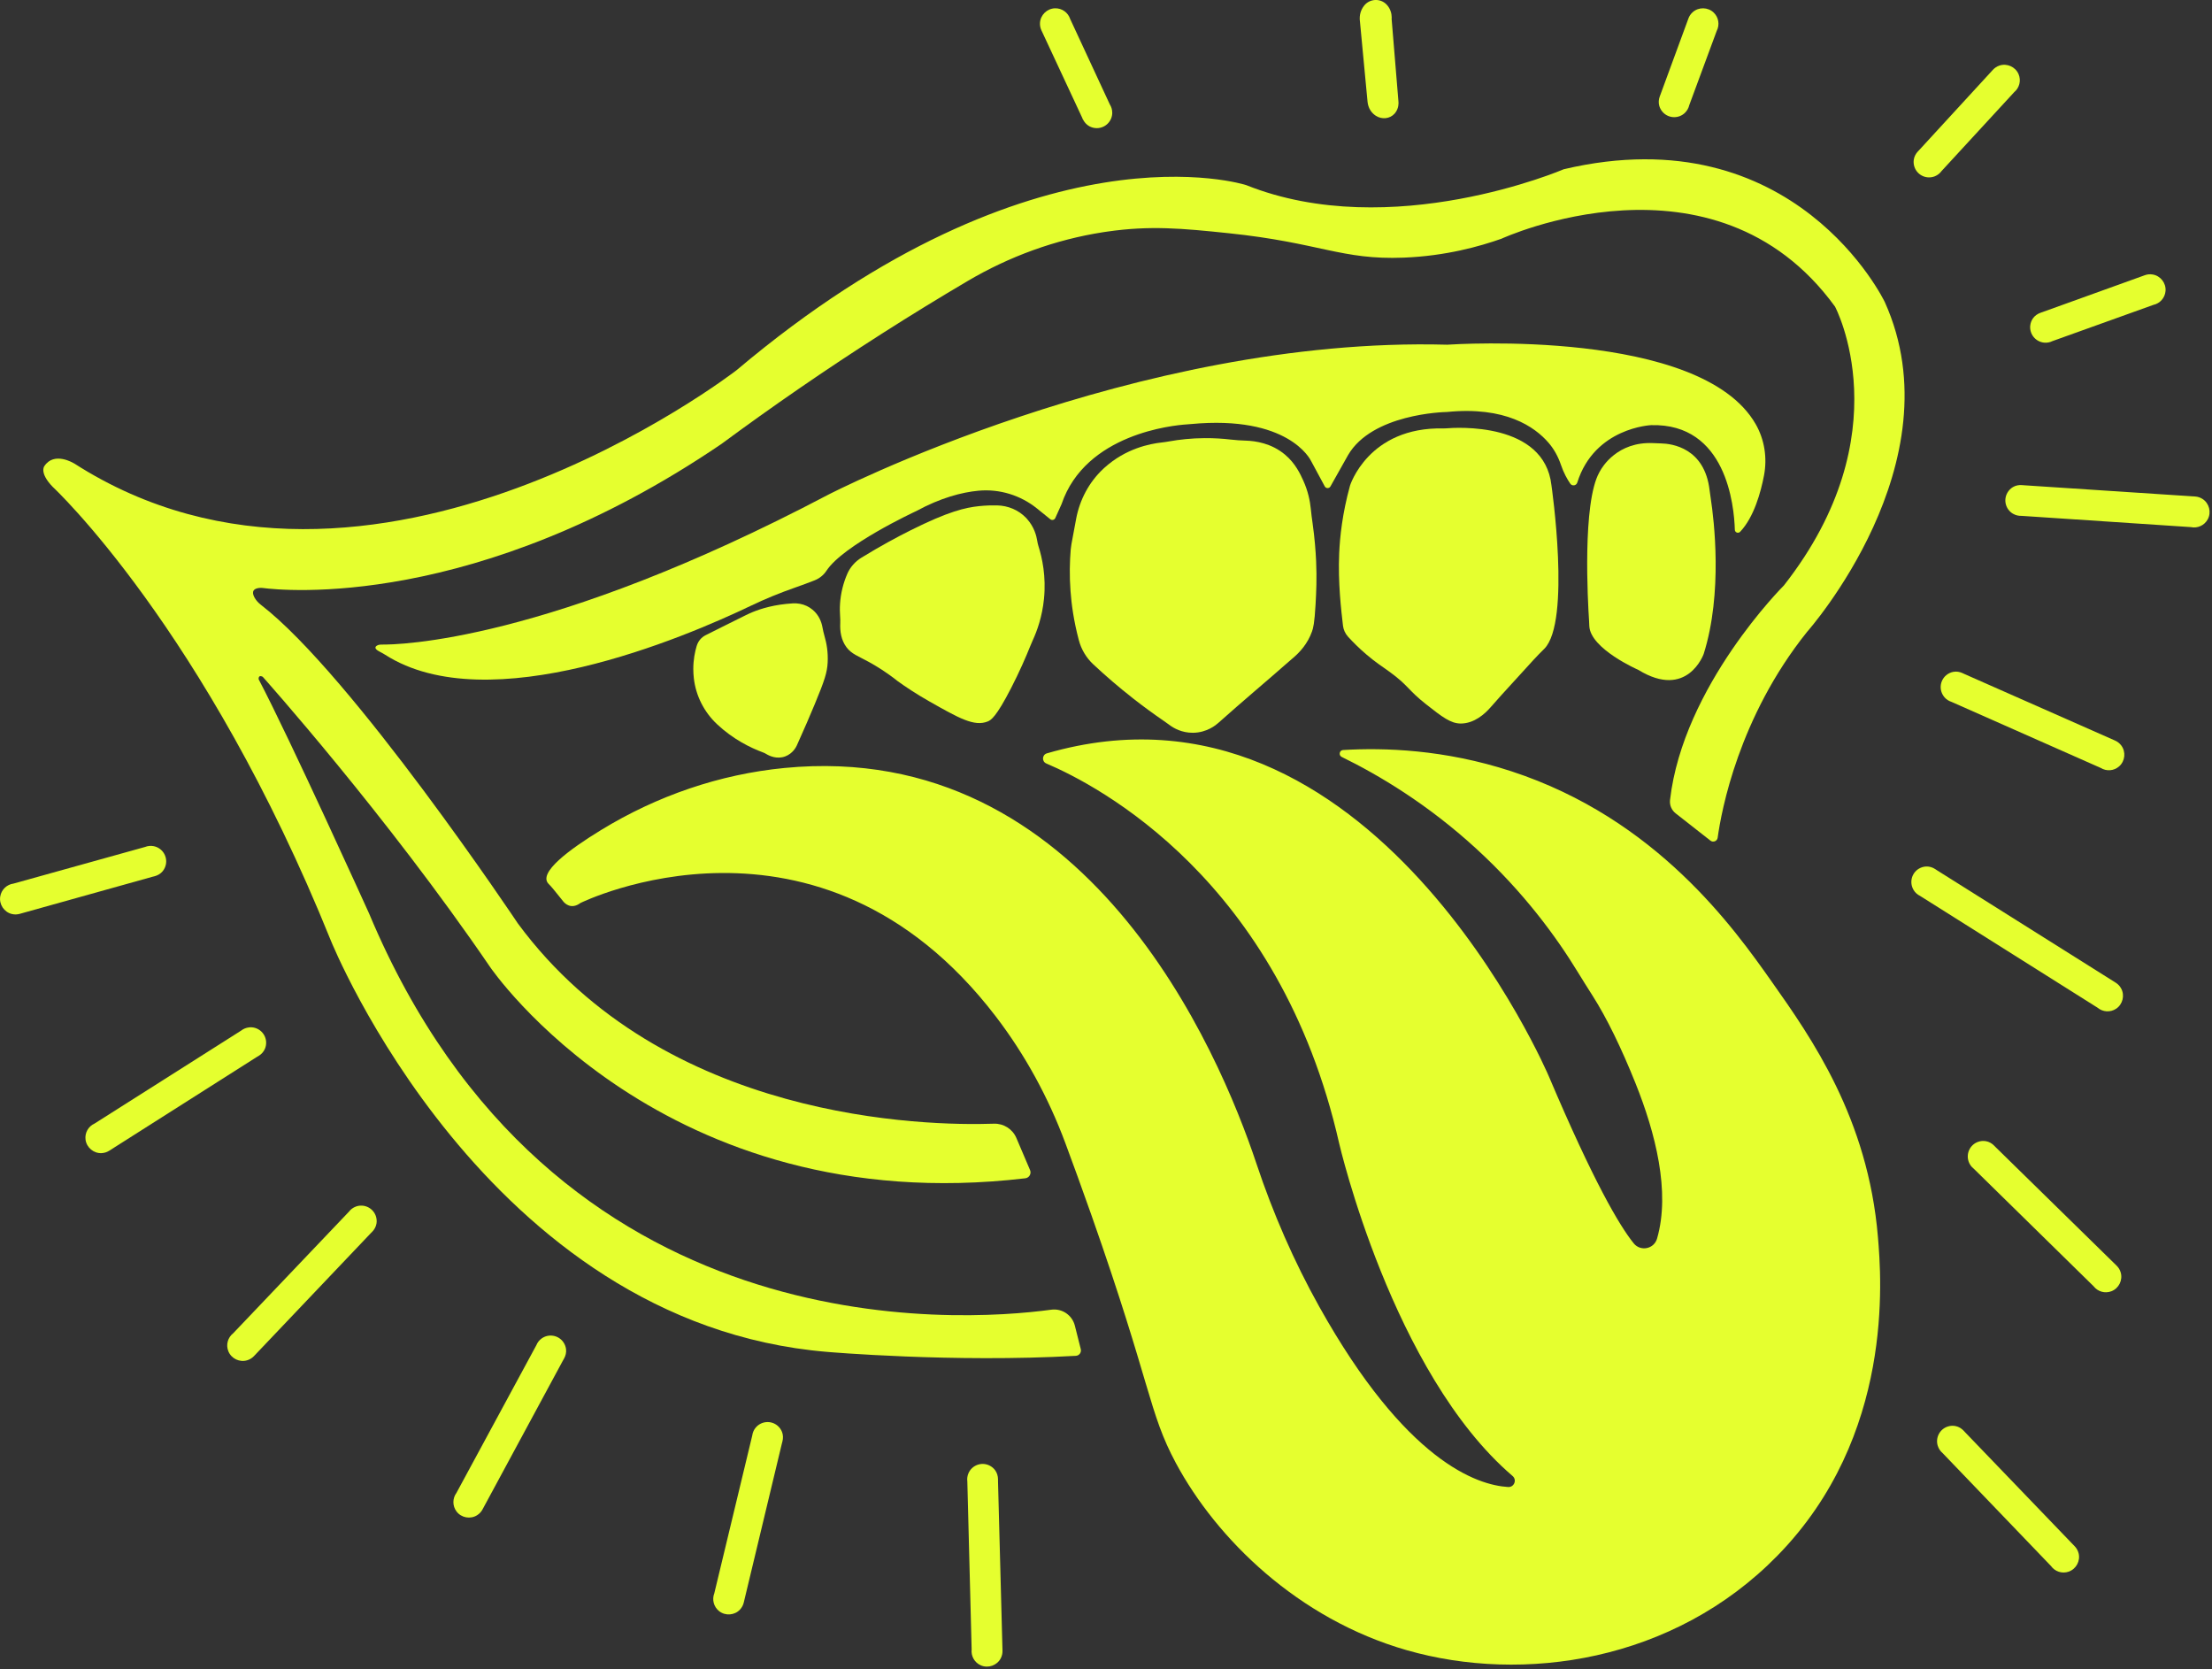 <svg width="770" height="581" viewBox="0 0 770 581" fill="none" xmlns="http://www.w3.org/2000/svg">
<rect x="0" y="0" width="770" height="581" fill="#333333" stroke="none"/>
<path d="M25.72 161.26C25.72 161.26 18.84 156.97 15.42 162.26C15.42 162.26 13.6 164.56 18.35 169.45C18.35 169.45 71.24 218.54 115.16 327.34C115.16 327.34 168.73 460.61 287.95 470.52C287.95 470.52 331.7 474.32 374.51 471.89C375.69 471.82 376.51 470.7 376.22 469.56L374.16 461.39C373.24 457.72 369.71 455.33 365.96 455.83C333.9 460.18 192.27 470.04 128.49 317.96C128.49 317.96 100.9 257.05 90.04 236.43C90.04 236.43 89.8 234.71 91.44 235.54C91.44 235.54 134.28 283.37 170.58 336.53C170.58 336.53 230.5 424.97 356.9 410.1C358.27 409.94 359.11 408.5 358.56 407.23L353.81 396.09C352.48 392.96 349.36 390.98 345.97 391.1C322.55 391.9 231.16 390.32 180.29 321.43C180.29 321.43 122.53 234.92 90.79 210.48C89.96 209.84 89.24 209.06 88.7 208.15C87.87 206.75 87.43 204.96 90.25 204.63C90.68 204.58 91.11 204.6 91.54 204.65C98.05 205.5 165.68 212.6 251.13 154.52C268.41 141.75 287.08 128.83 307.17 116.01C317.2 109.61 327.1 103.55 336.83 97.81C351.35 89.25 367.34 83.41 383.99 80.82C384.44 80.75 384.89 80.68 385.34 80.62C400.42 78.43 411.59 79.49 427.7 81.17C459.55 84.49 466.93 90.53 488.65 89.67C503.34 89.09 515.16 85.73 522.63 83.1C522.63 83.1 596.71 48.9 638.77 106.71C638.77 106.71 662.43 150.94 620.97 203.77C620.97 203.77 585.89 238.69 581.34 278.44C581.14 280.21 581.88 281.97 583.28 283.07L595.41 292.58C596.36 293.32 597.75 292.76 597.92 291.57C599.23 282.1 605.27 249.59 629.04 219.92C629.04 219.92 681.37 161.11 656.09 105.11C656.09 105.11 624.97 39.93 544.35 58.9C544.35 58.9 484.37 84.67 433.79 64.42C433.79 64.42 360.86 40.72 256.39 128.85C256.39 128.85 129.05 227.55 25.76 161.26H25.72Z" fill="#E5FF2F"/>
<path d="M131.32 224.66C131.72 224.43 132.18 224.34 132.65 224.34C138.41 224.43 190.45 223.67 288.29 172.19C288.29 172.19 394.98 117.01 503.72 119.97C503.75 119.97 503.78 119.97 503.81 119.97C506.07 119.82 592.01 114.21 611.15 147.61C614.25 153.02 615.22 159.38 614.05 165.5C612.97 171.15 610.6 179.97 605.75 185.08C605.09 185.77 603.93 185.34 603.9 184.39C603.65 175.89 600.89 147.28 574.78 147.97C574.78 147.97 555.08 148.77 549.05 167.96C548.71 169.06 547.26 169.28 546.61 168.33C545.59 166.84 544.33 164.64 543.38 161.83C542.43 159.02 541.01 156.37 539.06 154.11C534.22 148.5 523.96 141.36 503.7 143.39C503.67 143.39 503.65 143.39 503.62 143.39C502.53 143.41 477.61 144.06 469.26 158.4L463.13 169.3C462.69 170.08 461.57 170.07 461.15 169.28L456.42 160.5C456.42 160.5 456.4 160.47 456.39 160.45C456.06 159.77 448.36 144.43 414.6 147.59C414.1 147.64 413.6 147.68 413.09 147.71C408.54 148.01 377.86 150.9 369.53 175.46C369.52 175.49 369.51 175.52 369.49 175.55L367.35 180.3C367.05 180.98 366.18 181.18 365.61 180.72L361.02 177.01C355.28 172.37 347.95 170.1 340.6 170.79C334.82 171.34 327.53 173.22 319.02 177.84C319 177.85 318.98 177.86 318.96 177.87C318.01 178.31 293.5 189.77 287.69 198.65C286.68 200.19 285.2 201.35 283.48 202.02C281.76 202.69 279.41 203.58 276.78 204.5C271.52 206.34 266.36 208.44 261.34 210.85C238.39 221.84 170.14 250.96 134.08 227.89C133.48 227.51 132.85 227.16 132.22 226.84C131.23 226.35 129.88 225.44 131.3 224.64L131.32 224.66Z" fill="#E5FF2F"/>
<path d="M192.37 309.16L195.31 312.79C195.55 313.08 195.78 313.38 196.02 313.68C196.6 314.42 198.79 316.7 202.08 314.27C202.08 314.27 284.96 273.34 346.55 353.66C356.83 367.07 364.96 382.01 370.85 397.85C373.52 405.03 376.6 413.48 379.92 422.9C400.81 482.27 399.82 491.51 409.31 509.18C423.52 535.64 451.81 563.46 489.65 574.33C530.17 585.97 582.54 578.42 618.74 541.43C659.47 499.81 654.91 444.85 653.71 430.53C650.24 389.12 630.51 361.17 616.78 341.72C603.68 323.16 576.73 284.98 526.04 268.42C502.68 260.79 481.76 260.2 467.54 261.04C466.24 261.12 465.89 262.88 467.06 263.45C480.01 269.79 496.85 279.79 513.82 295.32C530.46 310.55 541.78 326.12 549.24 338.34C550.92 341.1 552.65 343.82 554.38 346.55C559.34 354.34 564.39 364.73 569.34 377.07C576.23 394.25 581.53 414.83 576.82 431.09C575.77 434.72 571.07 435.68 568.69 432.73C563.63 426.45 554.66 411.14 539.2 374.72C539.2 374.72 477.6 229.35 364.42 262.2C362.73 262.69 362.6 265.03 364.21 265.72C382.36 273.43 445.41 306.31 466.17 397.97C466.17 397.97 484.65 477.9 526.53 513.71C528.13 515.08 527.07 517.68 524.97 517.55C514.19 516.89 489.35 508.68 459.26 454.83C450.4 438.97 443.13 422.27 437.38 405.03C424.39 366.05 378.43 257.07 273.07 267.29C250.44 269.49 228.66 277.01 209.26 288.87C198.03 295.73 187.25 303.78 190.94 307.6C191.43 308.11 191.93 308.62 192.37 309.17V309.16Z" fill="#E5FF2F"/>
<path d="M242.55 224.74C243.03 223.15 244.14 221.83 245.62 221.08C247.27 220.25 249.27 219.25 251.53 218.12C259.87 213.95 260.78 213.53 261.84 213.09C264.98 211.8 269.65 210.37 275.98 210C277.65 209.9 279.34 210.2 280.85 210.92C281.51 211.24 282.2 211.66 282.87 212.22C285.16 214.13 285.98 216.61 286.27 218.19C286.48 219.29 286.72 220.39 287.03 221.47C287.72 223.82 288.31 226.96 288.11 230.61C287.92 234.08 287.07 236.77 283.59 245.15C282 248.98 279.91 253.85 277.36 259.48C277.12 260 276 262.24 273.39 263.24C270.43 264.37 267.76 263.06 266.72 262.42C266.38 262.21 266.03 262.03 265.66 261.9C261.1 260.21 255.22 257.29 249.69 252.14C249.67 252.12 249.66 252.11 249.64 252.09C245.12 247.87 242.21 242.17 241.52 236.02C241.41 235 241.34 233.94 241.34 232.83C241.34 229.64 241.89 226.89 242.54 224.73L242.55 224.74Z" fill="#E5FF2F"/>
<path d="M294.9 199.8C295.92 197.44 297.65 195.46 299.84 194.11C306.45 190.05 312.3 186.91 316.98 184.57C330.16 177.97 336.07 176.65 340.87 176.15C343.23 175.91 345.34 175.86 347.08 175.9C350.89 175.98 354.56 177.5 357.19 180.26C357.3 180.38 357.41 180.5 357.52 180.62C360.02 183.43 360.79 186.49 361.05 188.18C361.15 188.84 361.3 189.49 361.5 190.13C362.77 194.14 364.2 200.59 363.41 208.46C362.79 214.62 361.02 219.56 359.47 222.92C359.17 223.58 358.89 224.24 358.62 224.91C357.09 228.72 354.92 233.73 351.99 239.44C346.76 249.62 344.95 250.64 343.83 251.1C339.15 252.99 333.81 249.96 323.49 244.11C318.79 241.45 315.05 238.92 312.46 237.05C308.52 233.92 305.06 231.83 302.62 230.48C298.57 228.26 296.46 227.63 294.7 225.32C292.73 222.73 292.38 219.57 292.49 217.01C292.53 216.15 292.5 215.28 292.44 214.42C292.25 211.9 292.31 208.46 293.29 204.57C293.74 202.79 294.3 201.2 294.91 199.8H294.9Z" fill="#E5FF2F"/>
<path d="M374.6 180.61C375.84 173.98 379.07 167.86 383.99 163.23C384.15 163.08 384.31 162.93 384.47 162.79C391.9 156.07 400.3 154.45 404.33 154.01C405.23 153.91 406.12 153.78 407.01 153.62C410.54 152.99 414.72 152.51 419.41 152.49C422.69 152.47 425.71 152.67 428.42 152.99C430.16 153.2 431.91 153.3 433.66 153.36C437.05 153.46 442.6 154.27 447.31 158.23C450.96 161.29 452.65 165.02 453.66 167.24C455.36 170.97 456.02 174.42 456.28 177C456.45 178.75 456.68 180.5 456.93 182.24C457.63 187.23 457.97 191.62 458.14 195.22C458.42 201.52 458.19 205.99 457.95 210.37C457.58 216.99 457.12 218.63 456.72 219.76C455.21 224.03 452.45 227.02 450.17 228.95C449.28 229.7 448.4 230.46 447.53 231.23C443.21 235.09 432.22 244.34 424.07 251.63C423.31 252.31 420.12 255.01 415.25 255.04C411.38 255.07 408.56 253.4 407.21 252.41C406.51 251.9 405.8 251.38 405.08 250.89C401.67 248.55 398.16 246 394.59 243.21C389.44 239.19 384.78 235.15 380.57 231.22C378.14 228.95 376.4 226.04 375.55 222.83C373.76 216.11 372.98 210.26 372.65 205.73C372.25 200.36 372.37 195.48 372.72 191.24C372.77 190.63 372.85 190.03 372.96 189.43C373.51 186.49 374.05 183.56 374.6 180.62V180.61Z" fill="#E5FF2F"/>
<path d="M469.91 169.1C469.91 169.1 476.24 148.5 502.52 149.11C502.78 149.11 503.03 149.11 503.28 149.09C506.95 148.77 537.58 146.79 540.06 168.9C540.06 168.9 546.95 216.38 537.58 225.8C536.34 227.05 535.08 228.28 533.9 229.58L522.62 241.95C521.33 243.36 520.08 244.79 518.82 246.23C516.89 248.44 513.21 251.81 508.5 251.82C505.01 251.82 502.08 249.58 496.37 245.08C490.05 240.11 490.31 238.6 483.57 233.72C481.06 231.91 478.9 230.56 475.74 227.87C473.05 225.59 470.9 223.41 469.26 221.61C468.28 220.53 467.66 219.18 467.49 217.74C467.49 217.74 467.49 217.72 467.49 217.71C466.87 212.42 465.73 202.77 466.17 192.63C466.42 186.87 467.26 178.78 469.92 169.1H469.91Z" fill="#E5FF2F"/>
<path d="M557 163.92C557.75 162.52 563.02 153.67 575.43 154.22C576.39 154.26 577.34 154.31 578.3 154.33C581.98 154.42 593.39 155.88 595.11 170.6C595.23 171.63 595.38 172.65 595.54 173.67C596.62 180.78 599.77 206.3 593.06 227.59C593.06 227.59 587.4 243.63 570.3 233.15C570.3 233.15 553.63 225.87 553.24 217.9C553.21 217.3 553.2 216.71 553.16 216.11C552.71 209.33 550.78 175.08 556.72 164.41C556.81 164.24 556.91 164.08 557 163.91V163.92Z" fill="#E5FF2F"/>
<path d="M387.18 39.21C387.18 42.19 384.77 44.6 381.79 44.6C380.84 44.6 379.94 44.35 379.16 43.92C378.18 43.37 377.42 42.49 376.94 41.47L376.64 40.83L362.55 10.62C362.17 9.83 361.97 8.93 362.02 7.98C362.17 5.21 364.47 2.97 367.24 2.89C369.7 2.82 371.8 4.39 372.52 6.59L386.33 36.34C386.86 37.17 387.17 38.16 387.17 39.22L387.18 39.21Z" fill="#E5FF2F"/>
<path d="M586.57 39.23C584.45 41.32 581.04 41.29 578.95 39.17C578.28 38.49 577.83 37.68 577.59 36.82C577.29 35.73 577.39 34.58 577.78 33.52L578.03 32.86L587.73 6.46C588.02 5.63 588.53 4.86 589.24 4.23C591.31 2.39 594.53 2.46 596.53 4.37C598.31 6.07 598.66 8.67 597.6 10.73L588.03 36.61C587.81 37.57 587.32 38.48 586.56 39.23H586.57Z" fill="#E5FF2F"/>
<path d="M673.5 61.36C670.73 62.46 667.6 61.1 666.51 58.34C666.16 57.45 666.06 56.53 666.18 55.64C666.33 54.52 666.87 53.5 667.64 52.68L668.13 52.17L693.74 24.29C694.33 23.64 695.1 23.13 696 22.82C698.63 21.94 701.56 23.25 702.66 25.79C703.63 28.05 702.94 30.58 701.16 32.06L675.87 59.52C675.29 60.32 674.48 60.97 673.5 61.36Z" fill="#E5FF2F"/>
<path d="M711.53 119.25C708.57 118.94 706.42 116.29 706.73 113.33C706.83 112.38 707.17 111.51 707.68 110.79C708.33 109.87 709.29 109.21 710.35 108.84L711.02 108.61L746.63 95.78C747.46 95.48 748.37 95.38 749.31 95.53C752.05 95.96 754.04 98.49 753.83 101.25C753.64 103.7 751.86 105.63 749.6 106.11L714.46 118.72C713.58 119.16 712.56 119.36 711.51 119.25H711.53Z" fill="#E5FF2F"/>
<path d="M700.76 178.83C698.18 177.34 697.3 174.05 698.79 171.47C699.27 170.64 699.93 169.99 700.7 169.53C701.67 168.95 702.81 168.74 703.93 168.84L704.64 168.9L764.17 172.81C765.05 172.87 765.92 173.15 766.72 173.67C769.04 175.18 769.84 178.3 768.52 180.74C767.35 182.9 764.94 183.94 762.68 183.46L703.68 179.54C702.69 179.58 701.68 179.35 700.77 178.82L700.76 178.83Z" fill="#E5FF2F"/>
<path d="M676.82 242.6C674.9 240.32 675.2 236.93 677.47 235.01C678.2 234.4 679.05 234.01 679.92 233.84C681.03 233.63 682.17 233.81 683.19 234.29L683.83 234.59L736.3 257.77C737.1 258.13 737.83 258.69 738.41 259.45C740.08 261.66 739.77 264.86 737.7 266.71C735.87 268.35 733.25 268.5 731.28 267.28L679.31 244.28C678.37 243.98 677.5 243.43 676.81 242.61L676.82 242.6Z" fill="#E5FF2F"/>
<path d="M666.15 309.79C664.59 307.26 665.37 303.94 667.9 302.38C668.71 301.88 669.61 301.62 670.5 301.58C671.63 301.53 672.73 301.88 673.67 302.5L674.26 302.89L736.53 342.05C737.27 342.52 737.91 343.18 738.37 344.02C739.7 346.45 738.92 349.57 736.61 351.1C734.56 352.45 731.94 352.22 730.17 350.73L668.37 311.81C667.48 311.38 666.7 310.7 666.14 309.8L666.15 309.79Z" fill="#E5FF2F"/>
<path d="M685.29 404.28C684.3 401.47 685.78 398.4 688.58 397.41C689.48 397.09 690.41 397.03 691.29 397.18C692.4 397.37 693.41 397.95 694.19 398.76L694.69 399.27L736.84 440.55C737.47 441.17 737.95 441.95 738.22 442.87C739 445.53 737.58 448.41 734.99 449.41C732.7 450.29 730.19 449.51 728.78 447.67L687.03 406.73C686.25 406.12 685.64 405.29 685.28 404.29L685.29 404.28Z" fill="#E5FF2F"/>
<path d="M674.54 503.23C673.65 500.39 675.23 497.37 678.07 496.48C678.98 496.19 679.91 496.16 680.78 496.35C681.88 496.58 682.87 497.2 683.63 498.03L684.11 498.55L722.26 538.23C722.86 538.87 723.32 539.67 723.56 540.59C724.25 543.27 722.72 546.1 720.1 547.01C717.78 547.81 715.3 546.94 713.96 545.05L676.21 505.73C675.45 505.09 674.87 504.24 674.55 503.23H674.54Z" fill="#E5FF2F"/>
<path d="M263.06 496.88C264.97 494.59 268.36 494.29 270.65 496.19C271.38 496.8 271.91 497.57 272.23 498.4C272.63 499.45 272.65 500.61 272.36 501.7L272.18 502.38L258.89 557.82C258.68 558.67 258.25 559.49 257.61 560.19C255.73 562.22 252.52 562.47 250.34 560.76C248.41 559.24 247.8 556.69 248.65 554.54L261.86 499.62C261.99 498.64 262.38 497.68 263.06 496.87V496.88Z" fill="#E5FF2F"/>
<path d="M337.17 512.65C338.41 509.95 341.61 508.76 344.32 510.01C345.19 510.41 345.9 511.01 346.42 511.73C347.08 512.64 347.4 513.76 347.41 514.88V515.59L348.97 574.57C348.99 575.45 348.79 576.35 348.35 577.19C347.06 579.64 344.03 580.72 341.48 579.64C339.22 578.68 337.97 576.37 338.23 574.07L336.73 515.61C336.6 514.63 336.73 513.61 337.17 512.64V512.65Z" fill="#E5FF2F"/>
<path d="M188.57 465.83C191 464.11 194.36 464.68 196.08 467.1C196.63 467.88 196.95 468.75 197.05 469.64C197.17 470.76 196.89 471.89 196.33 472.87L195.98 473.49L167.94 525.4C167.52 526.17 166.9 526.85 166.09 527.36C163.75 528.85 160.59 528.27 158.92 526.06C157.44 524.1 157.5 521.47 158.88 519.61L186.71 468.18C187.08 467.26 187.71 466.44 188.57 465.83Z" fill="#E5FF2F"/>
<path d="M123.87 419.94C126.66 418.91 129.76 420.34 130.79 423.13C131.12 424.03 131.2 424.95 131.06 425.83C130.88 426.94 130.32 427.96 129.52 428.76L129.02 429.26L88.37 472.02C87.76 472.65 86.98 473.15 86.07 473.43C83.42 474.25 80.52 472.87 79.49 470.3C78.57 468.02 79.32 465.5 81.14 464.07L121.47 421.72C122.07 420.93 122.89 420.3 123.88 419.94H123.87Z" fill="#E5FF2F"/>
<path d="M86.7 357.57C89.66 357.26 92.31 359.41 92.62 362.37C92.72 363.32 92.56 364.24 92.21 365.06C91.76 366.09 90.97 366.94 90 367.52L89.39 367.88L37.96 400.54C37.21 401 36.34 401.29 35.39 401.34C32.62 401.48 30.15 399.42 29.78 396.68C29.45 394.24 30.8 391.99 32.91 391.05L83.92 358.71C84.69 358.1 85.65 357.69 86.7 357.58V357.57Z" fill="#E5FF2F"/>
<path d="M53.47 294.5C56.39 295.06 58.31 297.88 57.76 300.8C57.58 301.74 57.17 302.57 56.6 303.26C55.88 304.12 54.87 304.7 53.78 304.98L53.09 305.15L6.8 318.08C5.95 318.31 5.03 318.34 4.11 318.11C1.42 317.45 -0.36 314.77 0.08 312.03C0.47 309.6 2.41 307.83 4.7 307.53L50.5 294.78C51.42 294.41 52.45 294.3 53.49 294.5H53.47Z" fill="#E5FF2F"/>
<path d="M377.25 42.1C376.99 41.7 376.79 41.27 376.65 40.81L377.25 42.1Z" fill="#E5FF2F"/>
<path d="M473.36 7.18C473.27 6.23 473.34 5.26 473.61 4.35C473.84 3.59 474.23 2.73 474.9 1.91C474.91 1.89 474.93 1.88 474.94 1.86C476.86 -0.45 480.4 -0.65 482.54 1.45C482.82 1.72 483.08 2.03 483.33 2.39C484.55 4.19 484.48 6.05 484.43 6.63C485.22 16.24 486.02 25.84 486.81 35.45C486.84 35.84 486.96 37.66 485.65 39.32C485.59 39.39 485.54 39.46 485.48 39.52C483.83 41.39 481.03 41.65 478.94 40.3C478.79 40.2 478.64 40.1 478.49 39.98C477.85 39.48 477.37 38.92 477.03 38.37C476.46 37.48 476.14 36.45 476.04 35.39C475.15 25.98 474.26 16.58 473.37 7.17L473.36 7.18Z" fill="#E5FF2F"/>
</svg>

